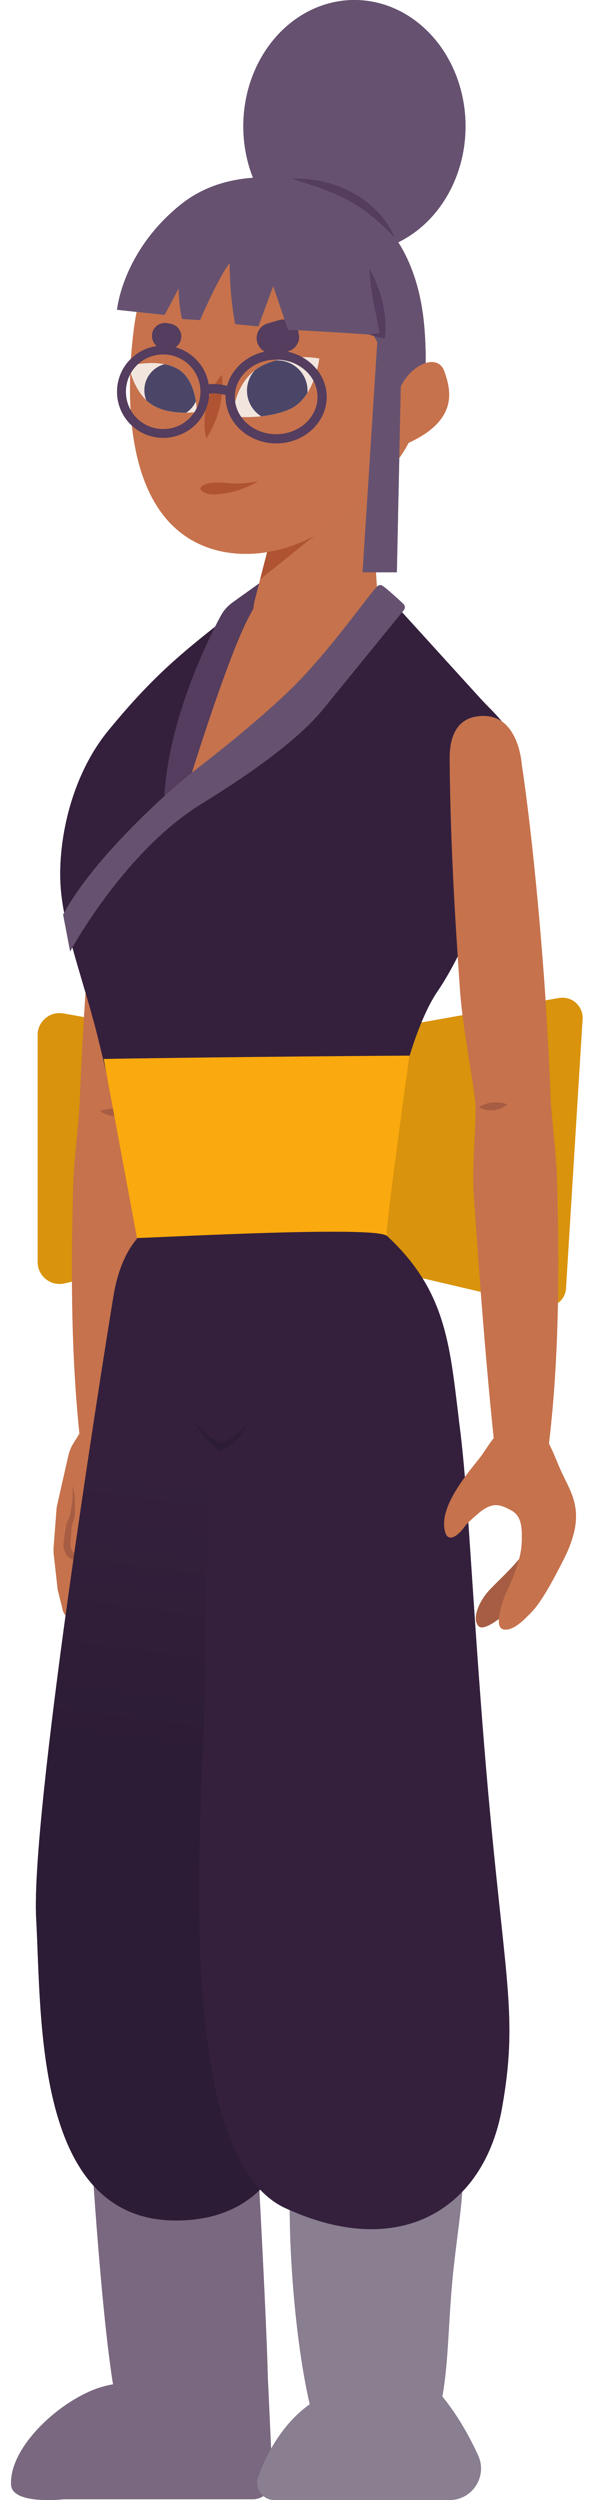 <?xml version="1.0" encoding="utf-8"?>
<!-- Generator: Adobe Illustrator 26.0.3, SVG Export Plug-In . SVG Version: 6.00 Build 0)  -->
<svg version="1.1" id="Laag_1" xmlns="http://www.w3.org/2000/svg" xmlns:xlink="http://www.w3.org/1999/xlink" x="0px" y="0px"
	 viewBox="0 0 165.5 677.1" style="enable-background:new 0 0 165.5 677.1;" xml:space="preserve">
<style type="text/css">
	.st0{fill:#C6724C;}
	.st1{fill:#A75D43;}
	.st2{fill:#D9930C;}
	.st3{fill:#34203D;}
	.st4{fill:#543D5E;}
	.st5{clip-path:url(#SVGID_00000165198506100943640470000003421506466485003922_);}
	.st6{clip-path:url(#SVGID_00000158748601211349197540000012572877080124595083_);}
	.st7{clip-path:url(#SVGID_00000096781219740114145480000012599993349647095977_);}
	.st8{fill:#AF5332;}
	.st9{fill:#7A6880;}
	.st10{fill:url(#Woman_Alt_01_9_00000131367154673082039100000012986952057945846175_);}
	.st11{fill:#8A7E91;}
	.st12{fill:#2D1C35;}
	.st13{fill:#FAA90E;}
	.st14{clip-path:url(#SVGID_00000151514587414512958250000002223413386168330166_);}
	.st15{fill:#C7724C;}
	.st16{fill:#665270;}
	.st17{clip-path:url(#SVGID_00000083811178167090930290000010824438666743412360_);}
	.st18{fill:#F2E5DE;}
	.st19{fill:#4B4668;}
	.st20{clip-path:url(#SVGID_00000001659160916599669390000017711546970160661149_);}
	.st21{clip-path:url(#SVGID_00000085939423035798089610000008694524502135392932_);}
	.st22{clip-path:url(#SVGID_00000173849547918273055350000010071922823010148286_);}
	.st23{clip-path:url(#SVGID_00000001641548285626971940000013217599797179391625_);}
	.st24{fill:url(#Woman_Alt_01_9-2_00000054223409093317313670000008299395841579002807_);}
	.st25{clip-path:url(#SVGID_00000173866793539948092410000007853715302051074178_);}
	.st26{clip-path:url(#SVGID_00000163763520374511624430000009552934163828989366_);}
	.st27{clip-path:url(#SVGID_00000132784223283847108060000016718333635830794901_);}
</style>
<g id="Layer_4_copy">
	<g>
		<path class="st0" d="M22.7,386.4l-2.8,4.5c-0.6,0.9-1,2-1.3,3l-3.1,13.7c-0.1,0.5-0.2,0.9-0.2,1.4l-0.8,10.4c0,0.4,0,0.7,0,1
			l1.1,9.9c0,0,0,0,0,0.1l1.4,5.7c0.1,0.3,0.2,0.6,0.4,0.9l0.1,0.2c0.4,0.5,1.1,0.9,1.8,0.9h0c0.6,0,1.2-0.2,1.6-0.7
			c0.2-0.2,0.3-0.5,0.3-0.5s0.1,0.4,0.4,0.9s1.3,1,1.9,1l0,0c0.8,0,1.6-0.6,2-1.2l0-0.1c0.2-0.4,0.3-0.8,0.3-1.2l-0.6-6.8l-0.3-6.8
			l0.4-2.9l0.2,3.1c0,0.1,0,0.2,0.1,0.4l1.3,6.5l1.2,5.2c0.1,0.4,0.3,0.7,0.6,1l0,0c0.4,0.4,1,0.5,1.6,0.4l0.1,0
			c0.7-0.2,1.2-0.7,1.4-1.5l0.1-0.5c0-0.1,0-0.2,0-0.3v-1.5l0.5,1.4c0.1,0.2,0.2,0.4,0.4,0.5l0.5,0.4c0.3,0.3,0.8,0.4,1.3,0.2l0,0
			c0.5-0.2,0.8-0.6,0.9-1.1l0.1-0.7c0-0.2,0-0.4,0-0.5l-1.1-4.2l-1.1-6.2l-0.5-7.5l1.1-5.5l1.6-5l0.7-5.6l-0.7-10.5"/>
		<path class="st1" d="M31.8,394.3c-0.4,3.2-2,6-3.7,8.7c-1.1,1.5-3,2.7-3.6,4.6c-0.4,1.3-1,2.7-1.2,4c-0.2,2.4-0.3,4-0.8,6.4
			c-0.1,0.4-0.2,1.8-0.6,2.1c-0.8,1-2.3,0.7-2.6-0.6l-0.2-0.7c-0.1-1.2,0.2-2.5,0.2-3.7c0.1-0.8,0-1.5,0.3-2.2l0.2-0.8
			c0.4-1,0.5-2.3,0.5-3.3l0-1.6c0.1-1.6-0.3-3.3-0.6-4.9l0,3.2c-0.1,1.5-0.5,3.3-0.7,4.7c-0.2,1-0.9,2-1.1,3
			c-0.3,1.7-0.5,3.2-0.7,4.9c-0.1,0.6,0.1,1.4,0.3,1.9c1.1,3.9,6.4,2.9,6.7-1c0.3-1.9,0.8-3.9,0.8-5.8c-0.1-1.5,0.4-3,0.9-4.4
			c0.1-0.4,0.3-1,0.5-1.4c0.3-0.7,1.3-1.8,1.8-2.4c0.7-0.8,1.3-1.9,1.7-2.9C31.1,399.7,32,397,31.8,394.3L31.8,394.3L31.8,394.3z"/>
		<path class="st1" d="M21.4,436.9c1.2-3.9,0.5-8-0.3-11.9c-0.3-0.9-0.5-1.9-1-2.8c-0.4,1.9-0.5,3.8-0.4,5.8
			C20,431.2,20.7,433.9,21.4,436.9L21.4,436.9L21.4,436.9z"/>
		<path class="st1" d="M32.3,434c-0.1-1.7-0.3-3.3-0.6-4.9c-0.1-1.8-0.6-4.4-1-6.5c-0.2-2.2-0.8-5.5-1.6-8
			C28,421.2,28.9,428.1,32.3,434C32.3,434,32.3,434,32.3,434z"/>
	</g>
	<path class="st2" d="M68.2,285.1l83.2-14.8c3.5-0.6,6.6,2.2,6.4,5.7l-4.5,73c-0.2,3.2-3.3,5.5-6.4,4.8l-83.1-19.5L68.2,285.1
		L68.2,285.1z"/>
	<path class="st2" d="M74.8,285.2v49.3l-57.4,13.1c-3.7,0.8-7.2-2-7.2-5.8v-61.5c0-3.7,3.4-6.5,7-5.8
		C17.3,274.4,74.8,285.2,74.8,285.2z"/>
	<path id="Woman_Alt_01_25" class="st0" d="M36.9,391.7c0,0,2.5-22,5.5-67c0.5-7.2-0.7-18.4-0.5-23.3c0.2-5.2,3.4-20.2,4.2-31.6
		c1.3-18.5,2.6-39.2,2.8-62.1c0-2.5,0.3-12.1-9.2-12.1c-9.5,0-10.3,13-10.3,13s-3.4,21.4-6.1,58.6c-0.7,9.3-1.6,27.1-1.7,30.8
		c-0.3,7.4-1.6,15.4-1.8,23.9c-0.6,22-0.6,46.7,2.1,69.8c0,0,0.4,8.8,7.4,10.4C36.3,403.7,36.9,391.7,36.9,391.7L36.9,391.7z"/>
	<path class="st1" d="M35.5,301.3c-2.7-1.4-5.6-1.3-8.4-0.4C29.5,302.7,32.9,302.7,35.5,301.3L35.5,301.3z"/>
	<path id="Woman_Alt_01_20" class="st3" d="M37.4,325.8c0,0-4.8-19.7-10.7-44c-3.8-15.7-9.6-30.1-10.3-42.1
		c-0.7-12,2.8-29.5,13-41.9c15-18.3,23.3-23.4,41.6-38.2s33.1,0.9,35.8,3.9c2.8,3.1,19.9,21.9,23.8,26.2c4,4.3,12.4,10.9,9.7,22.9
		c-2.7,12.1-11.2,40.3-21.8,55.9c-10.6,15.6-15.9,57.4-15.9,57.4L37.4,325.8L37.4,325.8z"/>
	<path class="st4" d="M73,156l-9.9,7.1c-1.4,1-2.5,2.2-3.3,3.7c-4,7.4-15.9,31.7-15.4,54.2c3.2,0,11-9.2,11-9.2L73,156L73,156z"/>
	<g id="Woman_Alt_01_55">
		<g>
			<defs>
				<path id="SVGID_1_" d="M19.6,260.6c-0.7-12-6.2-27.4-1.1-44.9c6.4-22,34.3-41.4,52.6-56.2s33.1,0.9,35.8,3.9
					c2.8,3.1,19.9,21.9,23.8,26.2c4,4.3,12.4,10.9,9.7,22.9c-2.7,12.1-11.2,40.3-21.8,55.9c-10.6,15.6-15.9,57.4-15.9,57.4H37.4
					c0,0-3.8-21.5-10.7-36"/>
			</defs>
			<clipPath id="SVGID_00000147908373470306140510000012736683777774198430_">
				<use xlink:href="#SVGID_1_"  style="overflow:visible;"/>
			</clipPath>
			<g style="clip-path:url(#SVGID_00000147908373470306140510000012736683777774198430_);">
				<path id="Woman_Alt_01_57" class="st0" d="M51.9,209.5c0,0,9.2-29.6,14.8-41c6.9-14.1,22-30.5,22-30.5l24.7,5.6
					c0,0-25.3,34.7-34.3,43.8C70,196.6,51.9,209.5,51.9,209.5z"/>
			</g>
		</g>
	</g>
	<g id="Woman_Alt_01_45">
		<g>
			<defs>
				<polygon id="SVGID_00000158745796383784032970000005602977238824502945_" points="39.5,172.5 73.6,194.2 102.1,158.9 99.9,71.4 
									"/>
			</defs>
			<clipPath id="SVGID_00000044892793168275632770000009641121354928980150_">
				<use xlink:href="#SVGID_00000158745796383784032970000005602977238824502945_"  style="overflow:visible;"/>
			</clipPath>
			<g style="clip-path:url(#SVGID_00000044892793168275632770000009641121354928980150_);">
				<g id="Woman_Alt_01_47">
					<path id="Woman_Alt_01_48" class="st0" d="M69.1,162.2l9.8-38.1l21,0.7l2.6,40.6c0.6,9.8-7.2,18.1-17,18.1l0,0
						C74.4,183.6,66.3,173,69.1,162.2L69.1,162.2z"/>
					<g id="Woman_Alt_01_49">
						<g>
							<defs>
								<path id="SVGID_00000075869352827691782000000012254238094443385991_" d="M69.1,162.2l9.8-38.1l21,0.7l2.6,40.6
									c0.6,9.8-7.2,18.1-17,18.1l0,0C74.4,183.6,66.3,173,69.1,162.2L69.1,162.2z"/>
							</defs>
							<clipPath id="SVGID_00000034770211742432827700000001917526973476456839_">
								<use xlink:href="#SVGID_00000075869352827691782000000012254238094443385991_"  style="overflow:visible;"/>
							</clipPath>
							<g style="clip-path:url(#SVGID_00000034770211742432827700000001917526973476456839_);">
								<polygon id="Woman_Alt_01_51" class="st8" points="59.9,165.4 95.1,137.1 50.3,137.1 								"/>
							</g>
						</g>
					</g>
				</g>
			</g>
		</g>
	</g>
	<path id="Woman_Alt_01_10" class="st9" d="M24.9,584.8c0,0,3.3,54.7,7.4,69.3c2.1,7.6,1.8,19.1,22.5,15.9
		c16.8-2.6,17.9-15.9,17.8-23.3c-0.2-15.4-3-65.4-3-65.4L24.9,584.8L24.9,584.8z"/>
	
		<linearGradient id="Woman_Alt_01_9_00000152969800501782236220000013979742278684601496_" gradientUnits="userSpaceOnUse" x1="10731.764" y1="200.399" x2="10741.853" y2="279.05" gradientTransform="matrix(1 0 0 -1 -10678.632 677.89)">
		<stop  offset="0" style="stop-color:#2D1C35"/>
		<stop  offset="1" style="stop-color:#34203D"/>
	</linearGradient>
	<path id="Woman_Alt_01_9" style="fill:url(#Woman_Alt_01_9_00000152969800501782236220000013979742278684601496_);" d="M30.7,351.2
		C27,373.8,8.3,492.2,9.8,519.6c1.5,27.4-0.5,82.1,38.2,81.8s36.9-47.3,34.7-76.2C80.6,496.2,69.6,374.7,69,355
		c-0.5-19.7-21.5-25.2-21.5-25.2S34.2,329.7,30.7,351.2L30.7,351.2z"/>
	<path id="Woman_Alt_01_8" class="st9" d="M55.9,649c-18.3,1.6-16.5-6-28.4-2.5c-10.8,3.2-24.9,16-24.5,26.3
		c0,5.7,14.2,4.1,14.2,4.1h51.2c3.1,0,5.5-2.6,5.4-5.6L72.6,645c-0.1-2.3-2.1-4-4.4-3.7L55.9,649z"/>
	<path id="Woman_Alt_01_7" class="st11" d="M78.7,590.2c-1,14.8,1.3,51.9,7.8,70.1c2.2,6.2,9.3,6.6,15.6,6.6
		c6.3,0,11.6-2.9,14.4-7.8c5.4-9.5,4.4-26.7,6.3-44.2c2.8-26.4,7.7-37.8-14.4-39C86.3,574.8,79.3,581.1,78.7,590.2z"/>
	<path id="Woman_Alt_01_6" class="st3" d="M116.9,359.1c9.5,17.3,8.5,40,13.8,108.1s10.1,76.3,5.3,103.6
		c-4.8,27.4-27.6,41.7-58.8,27.2C46,583.4,55,488.1,55.5,458.2s-3.6-66.8,19.3-99.2C94,332.1,116.9,359.1,116.9,359.1"/>
	<path id="Woman_Alt_01_5" class="st11" d="M85.4,650.2c-8.1,4.9-13.2,14.1-15.5,20.8c-1,3,1.3,6.1,4.4,6.1h47.5
		c6.2,0,10.3-6.5,7.7-12.1c-2.5-5.5-6.1-11.8-10.5-16.9C109,636.7,85.4,650.2,85.4,650.2L85.4,650.2z"/>
	<path id="Woman_Alt_01_4" class="st3" d="M37.9,331.6c-2.4,12.3-4.6,21.8-6.4,34.8c-1.9,13,6.9,25,30.1,25.1
		c23.2,0.2,44.2,0.3,44.1-22.4c-0.1-23.6-0.3-23.5-2-38.8c-2.9-25.4-29.3-21.5-34.7-21S42.2,309.7,37.9,331.6L37.9,331.6z"/>
	<path id="Woman_Alt_01_3" class="st3" d="M104.8,334.7c15.9,14.7,17,29.4,19.4,49.1c2.6,21-13.9,18.7-23.2,18.2
		c-9.3-0.5-35-1.7-37.2-31.5c0,0-8.8-43.6,16.5-46.3C105.5,321.5,101.8,332,104.8,334.7L104.8,334.7z"/>
	<path id="Woman_Alt_01_2" class="st12" d="M52.7,384.8c1.4,3.4,4.1,6.1,6.9,8.3c1.8-0.8,3.4-2,4.7-3.4c1.2-1.2,2.2-2.7,2.7-4.4
		c-0.4,0.7-0.9,1.4-1.5,2c-1.6,1.7-3.9,3-6.2,3.6l0.9,0.1C57.4,389.6,54.6,387.6,52.7,384.8L52.7,384.8L52.7,384.8z"/>
	<path id="Woman_Alt_01_25-2" class="st0" d="M133.8,390c0,0-2.5-22-5.5-67c-0.5-7.2,0.7-18.4,0.5-23.3c-0.2-5.2-3.4-20.2-4.2-31.6
		c-1.3-18.5-2.6-39.2-2.8-62.1c0-2.5-0.3-12.1,9.2-12.1c9.5,0,10.3,13,10.3,13s3.4,21.4,6.1,58.6c0.7,9.3,1.6,27.1,1.7,30.8
		c0.3,7.4,1.6,15.4,1.8,23.9c0.6,22,0.6,46.7-2.1,69.8c0,0-0.4,8.8-7.4,10.4C134.4,402,133.8,390,133.8,390L133.8,390z"/>
	<path id="Woman_Alt_01_22" class="st1" d="M142.4,419.7c-2.1,3.8-8.3,9.1-10.4,11.6c-2.1,2.5-4.3,7-2.4,9.1
		c1.9,2.1,9.9-5.4,13.9-9.3s5.2-6.1,4-9.3C146.5,418.5,142.4,419.7,142.4,419.7L142.4,419.7z"/>
	<path id="Woman_Alt_01_21" class="st0" d="M152.1,398.7c2.8,6.1,6.9,11.1,0.6,23.6c-6.3,12.5-8.2,13.8-10.2,15.8c-2,2-4.7,4-6.6,3
		c-1.9-1.1,0.2-7.3,0.8-8.8s4.3-8.5,4.6-14.1c0.3-5.6-0.4-7.9-3.1-9.3c-2.7-1.4-4.7-2.2-8.3,0.7c-3.6,3-3.9,3.7-4.6,4.6
		s-4.6,5.1-5-1s6.2-14,9.3-17.9c3.2-3.9,5.6-10.4,11.8-9.8C147.9,386.2,149.3,392.6,152.1,398.7L152.1,398.7z"/>
	<path id="Woman_Alt_01_1" class="st13" d="M28.1,286.8l9,48.5c3.5,0,64.6-3.4,67.6-0.6c0-4.5,6.2-48.8,6.2-48.8
		S63.5,286.2,28.1,286.8L28.1,286.8z"/>
	<g>
		<g>
			<defs>
				<path id="SVGID_00000137841342565556736050000008591077698288248711_" d="M36.3,88.8c-1.8,13.8-3,39.9,10.1,53.2
					c13.1,13.3,35.7,8.4,46.6-2.8c10.9-11.2,24.5-16,22-49.8s-26-39.8-35-40.6C70.9,48,41.2,52.1,36.3,88.8L36.3,88.8z"/>
			</defs>
			<clipPath id="SVGID_00000052791136137681243400000017917135252699473828_">
				<use xlink:href="#SVGID_00000137841342565556736050000008591077698288248711_"  style="overflow:visible;"/>
			</clipPath>
			<g style="clip-path:url(#SVGID_00000052791136137681243400000017917135252699473828_);">
				<path class="st15" d="M-5.3,70.4c-1.8,13.8-6.5,90,6.6,103.3C14.3,187,109.5,193.5,121,183c11.5-10.5,35.4-68.3,32.8-102.2
					C151.3,47,93.1,19.8,84.1,19C75.1,18.3-0.4,33.7-5.3,70.4L-5.3,70.4z"/>
				<path class="st16" d="M104.2,96.2c0,0,3.5,7.3,5.5,13.2s3.7,25.3,3.7,25.3l20.9-2.8l-3.3-53.9l-21-46.6l-68.4,9.5l-3.2,29.9
					L67.6,65l31.9,23C99.5,87.9,104.2,96.2,104.2,96.2z"/>
			</g>
		</g>
		<path id="Woman_1_Orginal_6" class="st0" d="M108.1,105.7c2.7-6.9,10.5-10.4,12.3-5c1.9,5.4,3.7,13.6-11,19.8"/>
		<g id="Woman_1_Orginal_13">
			<g>
				<defs>
					<path id="SVGID_00000109018037805822806940000006264988905244872634_" d="M63,112.8c0,0,8.6,1,15.3-1.9
						c6.9-2.9,8.2-13.8,8.2-13.8s-7.9-1.6-15,1.7C63.4,102.5,63,112.8,63,112.8z"/>
				</defs>
				<clipPath id="SVGID_00000052820530985971151290000002494523120496624821_">
					<use xlink:href="#SVGID_00000109018037805822806940000006264988905244872634_"  style="overflow:visible;"/>
				</clipPath>
				<g style="clip-path:url(#SVGID_00000052820530985971151290000002494523120496624821_);">
					<path id="Woman_1_Orginal_3" class="st18" d="M51,101.5c0,0,16.9,21.4,24.2,19.6c7.2-1.8,17.2-19.4,17.2-19.4
						s-7.9-13.7-15.7-12.5S51,101.6,51,101.5L51,101.5z"/>
					<circle id="Woman_1_Orginal_15" class="st19" cx="75.1" cy="105.8" r="8.2"/>
				</g>
			</g>
		</g>
		<g id="Woman_1_Orginal_10">
			<g>
				<defs>
					<path id="SVGID_00000037661004680837822670000014688744234314208674_" d="M53.3,111.6c0,0,0.1-8.7-5.2-11.7
						c-5.3-3-13.2-0.8-13.2-0.8s1.3,7.2,6.1,10.4S53.3,111.6,53.3,111.6L53.3,111.6z"/>
				</defs>
				<clipPath id="SVGID_00000054969928935716676700000014432628984751853752_">
					<use xlink:href="#SVGID_00000037661004680837822670000014688744234314208674_"  style="overflow:visible;"/>
				</clipPath>
				<g style="clip-path:url(#SVGID_00000054969928935716676700000014432628984751853752_);">
					<path id="Woman_1_Orginal_2" class="st18" d="M55.3,110.8c0,0,1.4-13.3-3.9-16.3c-5.3-3-21.5-1.1-21.5-1.1s1.4,17.3,6.2,20.6
						S55.3,110.8,55.3,110.8L55.3,110.8z"/>
					<circle id="Woman_1_Orginal_12" class="st19" cx="46.4" cy="105.7" r="7.3"/>
				</g>
			</g>
		</g>
		<path id="Woman_1_Orginal_1" class="st8" d="M60.1,101.5c-3.8,4.3-5.7,11.7-4.2,17.2C59.2,113.6,60.7,107.6,60.1,101.5L60.1,101.5
			z"/>
		<polyline class="st16" points="108.9,88.4 107.5,155 98.2,155 102.6,86.2 		"/>
		<path class="st4" d="M49,92L49,92c-0.4,1.6-1.9,2.7-3.5,2.6l-1.1-0.1c-2-0.1-3.5-2-3.2-4l0-0.1c0.3-1.9,2.1-3.2,4-2.9l1.1,0.2
			C48.3,88.1,49.5,90.1,49,92L49,92z"/>
		<path class="st4" d="M74.2,95.7l3.2-0.4c2.4-0.3,4.1-2.6,3.5-5l-0.1-0.5c-0.5-2.3-2.9-3.8-5.2-3.1l-3.1,0.9
			c-2.2,0.6-3.5,3-2.8,5.2l0,0C70.3,94.7,72.2,96,74.2,95.7z"/>
		<path class="st16" d="M100.1,72.8c0,0,3.6,12.1,3.5,18.1c-9.6-0.8-25.6-1.6-25.6-1.6l-4-11.8l-4,10.9l-6.3-0.6
			c0,0-1.5-7.2-1.5-16.5c-2.9,3.5-8,15.4-8,15.4l-4.9-0.3c0,0-0.9-3.5-0.9-8.3c-2.4,4.6-3.8,7.2-3.8,7.2l-12.9-1.4
			c0,0,1.4-15.6,17-28.3c20.1-16.4,50.7-1,50.7-1"/>
		<path class="st4" d="M100.1,72.8c0.1,4.5,1.1,9.3,2,13.7c0.3,1.5,0.6,2.9,0.8,4.4l0.8-0.7c-1.2,0.1-2.4,0.2-3.7,0.4
			c1.4,0.5,2.8,0.8,4.2,1.1C105.1,85.2,103.2,78.5,100.1,72.8C100.1,72.8,100.1,72.8,100.1,72.8z"/>
		<ellipse class="st16" cx="96" cy="34.2" rx="30.1" ry="34.2"/>
		<path id="Woman_Head_Alt_02" class="st8" d="M59.1,130.7c-3.1-0.1-4.9,0.9-4.8,1.7s1.9,1.6,3.8,1.5c6.7-0.3,10.7-3,11.9-3.6
			C64,131.5,62.3,130.7,59.1,130.7L59.1,130.7z"/>
		<path class="st4" d="M106.9,64.3C102.3,53.6,90.2,47.9,79,48.4c5.2,1.7,10.4,3.2,15.2,5.8C99.1,56.8,103,60.3,106.9,64.3
			L106.9,64.3L106.9,64.3z"/>
		<g>
			<path class="st4" d="M44.2,118.6c6.9,0,12.5-5.6,12.5-12.5s-5.6-12.5-12.5-12.5s-12.5,5.6-12.5,12.5S37.3,118.6,44.2,118.6z
				 M44.2,96c5.6,0,10.1,4.5,10.1,10.1s-4.5,10.1-10.1,10.1s-10.1-4.5-10.1-10.1S38.6,96,44.2,96z"/>
			<path class="st4" d="M74.8,120.1c7.6,0,13.7-5.7,13.7-12.6s-6.2-12.6-13.7-12.6s-13.7,5.7-13.7,12.6S67.3,120.1,74.8,120.1z
				 M74.8,97.4c6.2,0,11.2,4.5,11.2,10.1s-5,10.1-11.2,10.1s-11.2-4.5-11.2-10.1S68.7,97.4,74.8,97.4z"/>
			<path class="st4" d="M62.1,107.3l0.8-2.4c-0.5-0.2-5.3-1.7-8-0.3l1.2,2.3C57.4,106.1,60.7,106.8,62.1,107.3z"/>
		</g>
	</g>
	<path class="st16" d="M102.1,158.9c-2.2,2.1-13.3,18.2-24,28.4c-9.5,9.1-21.5,18.4-26.3,22.1c-4.8,3.7-26.2,22.4-34.7,38.3l1.9,10
		c0,0,14.5-27,35.6-40c21.2-13,29.2-21.2,32.5-25.1c3.2-3.9,21.4-26.3,22-27c0.1-0.1,0.2-0.2,0.3-0.4c0.4-0.5,0.3-1.2-0.1-1.6
		c0,0-5.2-4.9-6-5.1C102.6,158.4,102.4,158.6,102.1,158.9L102.1,158.9z"/>
	<path class="st1" d="M137.4,299.1c-2.6-0.9-5.4-0.7-7.7,0.8C132.2,301.2,135.3,301,137.4,299.1L137.4,299.1z"/>
</g>
<g id="Layer_7_copy_2">
	<g id="Layer_4_copy_4">
		<g>
			<g>
				<path class="st0" d="M22.7,386.4l-2.8,4.5c-0.6,0.9-1,2-1.3,3l-3.1,13.7c-0.1,0.5-0.2,0.9-0.2,1.4l-0.8,10.4c0,0.4,0,0.7,0,1
					l1.1,9.9c0,0,0,0,0,0.1l1.4,5.7c0.1,0.3,0.2,0.6,0.4,0.9l0.1,0.2c0.4,0.5,1.1,0.9,1.8,0.9h0c0.6,0,1.2-0.2,1.6-0.7
					c0.2-0.2,0.3-0.5,0.3-0.5s0.1,0.4,0.4,0.9s1.3,1,1.9,1l0,0c0.8,0,1.6-0.6,2-1.2l0-0.1c0.2-0.4,0.3-0.8,0.3-1.2l-0.6-6.8
					l-0.3-6.8l0.4-2.9l0.2,3.1c0,0.1,0,0.2,0.1,0.4l1.3,6.5l1.2,5.2c0.1,0.4,0.3,0.7,0.6,1l0,0c0.4,0.4,1,0.5,1.6,0.4l0.1,0
					c0.7-0.2,1.2-0.7,1.4-1.5l0.1-0.5c0-0.1,0-0.2,0-0.3v-1.5l0.5,1.4c0.1,0.2,0.2,0.4,0.4,0.5l0.5,0.4c0.3,0.3,0.8,0.4,1.3,0.2l0,0
					c0.5-0.2,0.8-0.6,0.9-1.1l0.1-0.7c0-0.2,0-0.4,0-0.5l-1.1-4.2l-1.1-6.2l-0.5-7.5l1.1-5.5l1.6-5l0.7-5.6l-0.7-10.5"/>
				<path class="st1" d="M31.8,394.3c-0.4,3.2-2,6-3.7,8.7c-1.1,1.5-3,2.7-3.6,4.6c-0.4,1.3-1,2.7-1.2,4c-0.2,2.4-0.3,4-0.8,6.4
					c-0.1,0.4-0.2,1.8-0.6,2.1c-0.8,1-2.3,0.7-2.6-0.6l-0.2-0.7c-0.1-1.2,0.2-2.5,0.2-3.7c0.1-0.8,0-1.5,0.3-2.2l0.2-0.8
					c0.4-1,0.5-2.3,0.5-3.3l0-1.6c0.1-1.6-0.3-3.3-0.6-4.9l0,3.2c-0.1,1.5-0.5,3.3-0.7,4.7c-0.2,1-0.9,2-1.1,3
					c-0.3,1.7-0.5,3.2-0.7,4.9c-0.1,0.6,0.1,1.4,0.3,1.9c1.1,3.9,6.4,2.9,6.7-1c0.3-1.9,0.8-3.9,0.8-5.8c-0.1-1.5,0.4-3,0.9-4.4
					c0.1-0.4,0.3-1,0.5-1.4c0.3-0.7,1.3-1.8,1.8-2.4c0.7-0.8,1.3-1.9,1.7-2.9C31.1,399.7,32,397,31.8,394.3L31.8,394.3L31.8,394.3z"
					/>
				<path class="st1" d="M21.4,436.9c1.2-3.9,0.5-8-0.3-11.9c-0.3-0.9-0.5-1.9-1-2.8c-0.4,1.9-0.5,3.8-0.4,5.8
					C20,431.2,20.7,433.9,21.4,436.9L21.4,436.9L21.4,436.9z"/>
				<path class="st1" d="M32.3,434c-0.1-1.7-0.3-3.3-0.6-4.9c-0.1-1.8-0.6-4.4-1-6.5c-0.2-2.2-0.8-5.5-1.6-8
					C28,421.2,28.9,428.1,32.3,434C32.3,434,32.3,434,32.3,434z"/>
			</g>
			<path class="st2" d="M68.2,285.1l83.2-14.8c3.5-0.6,6.6,2.2,6.4,5.7l-4.5,73c-0.2,3.2-3.3,5.5-6.4,4.8l-83.1-19.5L68.2,285.1
				L68.2,285.1z"/>
			<path class="st2" d="M74.8,285.2v49.3l-57.4,13.1c-3.7,0.8-7.2-2-7.2-5.8v-61.5c0-3.7,3.4-6.5,7-5.8
				C17.3,274.4,74.8,285.2,74.8,285.2z"/>
			<path id="Woman_Alt_01_25-3" class="st0" d="M36.9,391.7c0,0,2.5-22,5.5-67c0.5-7.2-0.7-18.4-0.5-23.3c0.2-5.2,3.4-20.2,4.2-31.6
				c1.3-18.5,2.6-39.2,2.8-62.1c0-2.5,0.3-12.1-9.2-12.1c-9.5,0-10.3,13-10.3,13s-3.4,21.4-6.1,58.6c-0.7,9.3-1.6,27.1-1.7,30.8
				c-0.3,7.4-1.6,15.4-1.8,23.9c-0.6,22-0.6,46.7,2.1,69.8c0,0,0.4,8.8,7.4,10.4C36.3,403.7,36.9,391.7,36.9,391.7L36.9,391.7z"/>
			<path class="st1" d="M35.5,301.3c-2.7-1.4-5.6-1.3-8.4-0.4C29.5,302.7,32.9,302.7,35.5,301.3L35.5,301.3z"/>
			<path id="Woman_Alt_01_20-2" class="st3" d="M37.4,325.8c0,0-4.8-19.7-10.7-44c-3.8-15.7-9.6-30.1-10.3-42.1
				c-0.7-12,2.8-29.5,13-41.9c15-18.3,23.3-23.4,41.6-38.2s33.1,0.9,35.8,3.9c2.8,3.1,19.9,21.9,23.8,26.2c4,4.3,12.4,10.9,9.7,22.9
				c-2.7,12.1-11.2,40.3-21.8,55.9c-10.6,15.6-15.9,57.4-15.9,57.4L37.4,325.8L37.4,325.8z"/>
			<path class="st4" d="M73,156l-9.9,7.1c-1.4,1-2.5,2.2-3.3,3.7c-4,7.4-15.9,31.7-15.4,54.2c3.2,0,11-9.2,11-9.2L73,156L73,156z"/>
			<g id="Woman_Alt_01_55-2">
				<g>
					<defs>
						<path id="SVGID_00000168811700354773308040000010442558408372159363_" d="M19.6,260.6c-0.7-12-6.2-27.4-1.1-44.9
							c6.4-22,34.3-41.4,52.6-56.2s33.1,0.9,35.8,3.9c2.8,3.1,19.9,21.9,23.8,26.2c4,4.3,12.4,10.9,9.7,22.9
							c-2.7,12.1-11.2,40.3-21.8,55.9c-10.6,15.6-15.9,57.4-15.9,57.4H37.4c0,0-3.8-21.5-10.7-36"/>
					</defs>
					<clipPath id="SVGID_00000037675400351795293640000003690132877021628350_">
						<use xlink:href="#SVGID_00000168811700354773308040000010442558408372159363_"  style="overflow:visible;"/>
					</clipPath>
					<g style="clip-path:url(#SVGID_00000037675400351795293640000003690132877021628350_);">
						<path id="Woman_Alt_01_57-2" class="st0" d="M51.9,209.5c0,0,9.2-29.6,14.8-41c6.9-14.1,22-30.5,22-30.5l24.7,5.6
							c0,0-25.3,34.7-34.3,43.8C70,196.6,51.9,209.5,51.9,209.5z"/>
					</g>
				</g>
			</g>
			<g id="Woman_Alt_01_45-2">
				<g>
					<defs>
						<polygon id="SVGID_00000078016408355995455780000007076218506525132977_" points="39.5,172.5 73.6,194.2 102.1,158.9 
							99.9,71.4 						"/>
					</defs>
					<clipPath id="SVGID_00000124145767502372991760000009580676587072416703_">
						<use xlink:href="#SVGID_00000078016408355995455780000007076218506525132977_"  style="overflow:visible;"/>
					</clipPath>
					<g style="clip-path:url(#SVGID_00000124145767502372991760000009580676587072416703_);">
						<g id="Woman_Alt_01_47-2">
							<path id="Woman_Alt_01_48-2" class="st0" d="M69.1,162.2l9.8-38.1l21,0.7l2.6,40.6c0.6,9.8-7.2,18.1-17,18.1l0,0
								C74.4,183.6,66.3,173,69.1,162.2L69.1,162.2z"/>
							<g id="Woman_Alt_01_49-2">
								<g>
									<defs>
										<path id="SVGID_00000018209554821019301460000015938589517623078559_" d="M69.1,162.2l9.8-38.1l21,0.7l2.6,40.6
											c0.6,9.8-7.2,18.1-17,18.1l0,0C74.4,183.6,66.3,173,69.1,162.2L69.1,162.2z"/>
									</defs>
									<clipPath id="SVGID_00000031907678832630133960000001420583289962491558_">
										<use xlink:href="#SVGID_00000018209554821019301460000015938589517623078559_"  style="overflow:visible;"/>
									</clipPath>
									<g style="clip-path:url(#SVGID_00000031907678832630133960000001420583289962491558_);">
										<polygon id="Woman_Alt_01_51-2" class="st8" points="59.9,165.4 95.1,137.1 50.3,137.1 										"/>
									</g>
								</g>
							</g>
						</g>
					</g>
				</g>
			</g>
			<path id="Woman_Alt_01_10-2" class="st9" d="M24.9,584.8c0,0,3.3,54.7,7.4,69.3c2.1,7.6,1.8,19.1,22.5,15.9
				c16.8-2.6,17.9-15.9,17.8-23.3c-0.2-15.4-3-65.4-3-65.4L24.9,584.8L24.9,584.8z"/>
			
				<linearGradient id="Woman_Alt_01_9-2_00000137129094717180865030000000203162305898690723_" gradientUnits="userSpaceOnUse" x1="10731.764" y1="200.399" x2="10741.853" y2="279.05" gradientTransform="matrix(1 0 0 -1 -10678.632 677.89)">
				<stop  offset="0" style="stop-color:#2D1C35"/>
				<stop  offset="1" style="stop-color:#34203D"/>
			</linearGradient>
			<path id="Woman_Alt_01_9-2" style="fill:url(#Woman_Alt_01_9-2_00000137129094717180865030000000203162305898690723_);" d="
				M30.7,351.2C27,373.8,8.3,492.2,9.8,519.6c1.5,27.4-0.5,82.1,38.2,81.8s36.9-47.3,34.7-76.2C80.6,496.2,69.6,374.7,69,355
				c-0.5-19.7-21.5-25.2-21.5-25.2S34.2,329.7,30.7,351.2L30.7,351.2z"/>
			<path id="Woman_Alt_01_8-2" class="st9" d="M55.9,649c-18.3,1.6-16.5-6-28.4-2.5c-10.8,3.2-24.9,16-24.5,26.3
				c0,5.7,14.2,4.1,14.2,4.1h51.2c3.1,0,5.5-2.6,5.4-5.6L72.6,645c-0.1-2.3-2.1-4-4.4-3.7L55.9,649z"/>
			<path id="Woman_Alt_01_7-2" class="st11" d="M78.7,590.2c-1,14.8,1.3,51.9,7.8,70.1c2.2,6.2,9.3,6.6,15.6,6.6
				c6.3,0,11.6-2.9,14.4-7.8c5.4-9.5,4.4-26.7,6.3-44.2c2.8-26.4,7.7-37.8-14.4-39C86.3,574.8,79.3,581.1,78.7,590.2z"/>
			<path id="Woman_Alt_01_6-2" class="st3" d="M116.9,359.1c9.5,17.3,8.5,40,13.8,108.1s10.1,76.3,5.3,103.6
				c-4.8,27.4-27.6,41.7-58.8,27.2C46,583.4,55,488.1,55.5,458.2s-3.6-66.8,19.3-99.2C94,332.1,116.9,359.1,116.9,359.1"/>
			<path id="Woman_Alt_01_5-2" class="st11" d="M85.4,650.2c-8.1,4.9-13.2,14.1-15.5,20.8c-1,3,1.3,6.1,4.4,6.1h47.5
				c6.2,0,10.3-6.5,7.7-12.1c-2.5-5.5-6.1-11.8-10.5-16.9C109,636.7,85.4,650.2,85.4,650.2L85.4,650.2z"/>
			<path id="Woman_Alt_01_4-2" class="st3" d="M37.9,331.6c-2.4,12.3-4.6,21.8-6.4,34.8c-1.9,13,6.9,25,30.1,25.1
				c23.2,0.2,44.2,0.3,44.1-22.4c-0.1-23.6-0.3-23.5-2-38.8c-2.9-25.4-29.3-21.5-34.7-21S42.2,309.7,37.9,331.6L37.9,331.6z"/>
			<path id="Woman_Alt_01_3-2" class="st3" d="M104.8,334.7c15.9,14.7,17,29.4,19.4,49.1c2.6,21-13.9,18.7-23.2,18.2
				c-9.3-0.5-35-1.7-37.2-31.5c0,0-8.8-43.6,16.5-46.3C105.5,321.5,101.8,332,104.8,334.7L104.8,334.7z"/>
			<path id="Woman_Alt_01_2-2" class="st12" d="M52.7,384.8c1.4,3.4,4.1,6.1,6.9,8.3c1.8-0.8,3.4-2,4.7-3.4c1.2-1.2,2.2-2.7,2.7-4.4
				c-0.4,0.7-0.9,1.4-1.5,2c-1.6,1.7-3.9,3-6.2,3.6l0.9,0.1C57.4,389.6,54.6,387.6,52.7,384.8L52.7,384.8L52.7,384.8z"/>
			<path id="Woman_Alt_01_25-4" class="st0" d="M133.8,390c0,0-2.5-22-5.5-67c-0.5-7.2,0.7-18.4,0.5-23.3
				c-0.2-5.2-3.4-20.2-4.2-31.6c-1.3-18.5-2.6-39.2-2.8-62.1c0-2.5-0.3-12.1,9.2-12.1c9.5,0,10.3,13,10.3,13s3.4,21.4,6.1,58.6
				c0.7,9.3,1.6,27.1,1.7,30.8c0.3,7.4,1.6,15.4,1.8,23.9c0.6,22,0.6,46.7-2.1,69.8c0,0-0.4,8.8-7.4,10.4
				C134.4,402,133.8,390,133.8,390L133.8,390z"/>
			<path id="Woman_Alt_01_22-2" class="st1" d="M142.4,419.7c-2.1,3.8-8.3,9.1-10.4,11.6c-2.1,2.5-4.3,7-2.4,9.1
				c1.9,2.1,9.9-5.4,13.9-9.3s5.2-6.1,4-9.3C146.5,418.5,142.4,419.7,142.4,419.7L142.4,419.7z"/>
			<path id="Woman_Alt_01_21-2" class="st0" d="M152.1,398.7c2.8,6.1,6.9,11.1,0.6,23.6c-6.3,12.5-8.2,13.8-10.2,15.8
				c-2,2-4.7,4-6.6,3c-1.9-1.1,0.2-7.3,0.8-8.8s4.3-8.5,4.6-14.1c0.3-5.6-0.4-7.9-3.1-9.3c-2.7-1.4-4.7-2.2-8.3,0.7
				c-3.6,3-3.9,3.7-4.6,4.6s-4.6,5.1-5-1s6.2-14,9.3-17.9c3.2-3.9,5.6-10.4,11.8-9.8C147.9,386.2,149.3,392.6,152.1,398.7
				L152.1,398.7z"/>
			<path id="Woman_Alt_01_1-2" class="st13" d="M28.1,286.8l9,48.5c3.5,0,64.6-3.4,67.6-0.6c0-4.5,6.2-48.8,6.2-48.8
				S63.5,286.2,28.1,286.8L28.1,286.8z"/>
			<g>
				<g>
					<defs>
						<path id="SVGID_00000048489221031612766820000011311979437397793188_" d="M36.3,88.8c-1.8,13.8-3,39.9,10.1,53.2
							c13.1,13.3,35.7,8.4,46.6-2.8c10.9-11.2,24.5-16,22-49.8s-26-39.8-35-40.6C70.9,48,41.2,52.1,36.3,88.8L36.3,88.8z"/>
					</defs>
					<clipPath id="SVGID_00000158712439342258862710000007983080375625980805_">
						<use xlink:href="#SVGID_00000048489221031612766820000011311979437397793188_"  style="overflow:visible;"/>
					</clipPath>
					<g style="clip-path:url(#SVGID_00000158712439342258862710000007983080375625980805_);">
						<path class="st15" d="M-5.3,70.4c-1.8,13.8-6.5,90,6.6,103.3C14.3,187,109.5,193.5,121,183c11.5-10.5,35.4-68.3,32.8-102.2
							C151.3,47,93.1,19.8,84.1,19C75.1,18.3-0.4,33.7-5.3,70.4L-5.3,70.4z"/>
						<path class="st16" d="M104.2,96.2c0,0,3.5,7.3,5.5,13.2s3.7,25.3,3.7,25.3l20.9-2.8l-3.3-53.9l-21-46.6l-68.4,9.5l-3.2,29.9
							L67.6,65l31.9,23C99.5,87.9,104.2,96.2,104.2,96.2z"/>
					</g>
				</g>
				<path id="Woman_1_Orginal_6-2" class="st0" d="M108.1,105.7c2.7-6.9,10.5-10.4,12.3-5c1.9,5.4,3.7,13.6-11,19.8"/>
				<g id="Woman_1_Orginal_13-2">
					<g>
						<defs>
							<path id="SVGID_00000011016329185104113780000017533884199927717301_" d="M63,112.8c0,0,8.6,1,15.3-1.9
								c6.9-2.9,8.2-13.8,8.2-13.8s-7.9-1.6-15,1.7C63.4,102.5,63,112.8,63,112.8z"/>
						</defs>
						<clipPath id="SVGID_00000007404967438925093550000013648576893490228638_">
							<use xlink:href="#SVGID_00000011016329185104113780000017533884199927717301_"  style="overflow:visible;"/>
						</clipPath>
						<g style="clip-path:url(#SVGID_00000007404967438925093550000013648576893490228638_);">
							<path id="Woman_1_Orginal_3-2" class="st18" d="M51,101.5c0,0,16.9,21.4,24.2,19.6c7.2-1.8,17.2-19.4,17.2-19.4
								s-7.9-13.7-15.7-12.5S51,101.6,51,101.5L51,101.5z"/>
							<circle id="Woman_1_Orginal_15-2" class="st19" cx="75.1" cy="105.8" r="8.2"/>
						</g>
					</g>
				</g>
				<g id="Woman_1_Orginal_10-2">
					<g>
						<defs>
							<path id="SVGID_00000070107742912474819120000003088001238445273000_" d="M53.3,111.6c0,0,0.1-8.7-5.2-11.7
								c-5.3-3-13.2-0.8-13.2-0.8s1.3,7.2,6.1,10.4S53.3,111.6,53.3,111.6L53.3,111.6z"/>
						</defs>
						<clipPath id="SVGID_00000059287833917307375930000013034117281065367961_">
							<use xlink:href="#SVGID_00000070107742912474819120000003088001238445273000_"  style="overflow:visible;"/>
						</clipPath>
						<g style="clip-path:url(#SVGID_00000059287833917307375930000013034117281065367961_);">
							<path id="Woman_1_Orginal_2-2" class="st18" d="M55.3,110.8c0,0,1.4-13.3-3.9-16.3c-5.3-3-21.5-1.1-21.5-1.1
								s1.4,17.3,6.2,20.6S55.3,110.8,55.3,110.8L55.3,110.8z"/>
							<circle id="Woman_1_Orginal_12-2" class="st19" cx="46.4" cy="105.7" r="7.3"/>
						</g>
					</g>
				</g>
				<path id="Woman_1_Orginal_1-2" class="st8" d="M60.1,101.5c-3.8,4.3-5.7,11.7-4.2,17.2C59.2,113.6,60.7,107.6,60.1,101.5
					L60.1,101.5z"/>
				<polyline class="st16" points="108.9,88.4 107.5,155 98.2,155 102.6,86.2 				"/>
				<path class="st4" d="M49,92L49,92c-0.4,1.6-1.9,2.7-3.5,2.6l-1.1-0.1c-2-0.1-3.5-2-3.2-4l0-0.1c0.3-1.9,2.1-3.2,4-2.9l1.1,0.2
					C48.3,88.1,49.5,90.1,49,92L49,92z"/>
				<path class="st4" d="M74.2,95.7l3.2-0.4c2.4-0.3,4.1-2.6,3.5-5l-0.1-0.5c-0.5-2.3-2.9-3.8-5.2-3.1l-3.1,0.9
					c-2.2,0.6-3.5,3-2.8,5.2l0,0C70.3,94.7,72.2,96,74.2,95.7z"/>
				<path class="st16" d="M100.1,72.8c0,0,3.6,12.1,3.5,18.1c-9.6-0.8-25.6-1.6-25.6-1.6l-4-11.8l-4,10.9l-6.3-0.6
					c0,0-1.5-7.2-1.5-16.5c-2.9,3.5-8,15.4-8,15.4l-4.9-0.3c0,0-0.9-3.5-0.9-8.3c-2.4,4.6-3.8,7.2-3.8,7.2l-12.9-1.4
					c0,0,1.4-15.6,17-28.3c20.1-16.4,50.7-1,50.7-1"/>
				<path class="st4" d="M100.1,72.8c0.1,4.5,1.1,9.3,2,13.7c0.3,1.5,0.6,2.9,0.8,4.4l0.8-0.7c-1.2,0.1-2.4,0.2-3.7,0.4
					c1.4,0.5,2.8,0.8,4.2,1.1C105.1,85.2,103.2,78.5,100.1,72.8C100.1,72.8,100.1,72.8,100.1,72.8z"/>
				<ellipse class="st16" cx="96" cy="34.2" rx="30.1" ry="34.2"/>
				<path id="Woman_Head_Alt_02-2" class="st8" d="M59.1,130.7c-3.1-0.1-4.9,0.9-4.8,1.7s1.9,1.6,3.8,1.5c6.7-0.3,10.7-3,11.9-3.6
					C64,131.5,62.3,130.7,59.1,130.7L59.1,130.7z"/>
				<path class="st4" d="M106.9,64.3C102.3,53.6,90.2,47.9,79,48.4c5.2,1.7,10.4,3.2,15.2,5.8C99.1,56.8,103,60.3,106.9,64.3
					L106.9,64.3L106.9,64.3z"/>
				<g>
					<path class="st4" d="M44.2,118.6c6.9,0,12.5-5.6,12.5-12.5s-5.6-12.5-12.5-12.5s-12.5,5.6-12.5,12.5S37.3,118.6,44.2,118.6z
						 M44.2,96c5.6,0,10.1,4.5,10.1,10.1s-4.5,10.1-10.1,10.1s-10.1-4.5-10.1-10.1S38.6,96,44.2,96z"/>
					<path class="st4" d="M74.8,120.1c7.6,0,13.7-5.7,13.7-12.6s-6.2-12.6-13.7-12.6s-13.7,5.7-13.7,12.6S67.3,120.1,74.8,120.1z
						 M74.8,97.4c6.2,0,11.2,4.5,11.2,10.1s-5,10.1-11.2,10.1s-11.2-4.5-11.2-10.1S68.7,97.4,74.8,97.4z"/>
					<path class="st4" d="M62.1,107.3l0.8-2.4c-0.5-0.2-5.3-1.7-8-0.3l1.2,2.3C57.4,106.1,60.7,106.8,62.1,107.3z"/>
				</g>
			</g>
			<path class="st16" d="M102.1,158.9c-2.2,2.1-13.3,18.2-24,28.4c-9.5,9.1-21.5,18.4-26.3,22.1c-4.8,3.7-26.2,22.4-34.7,38.3
				l1.9,10c0,0,14.5-27,35.6-40c21.2-13,29.2-21.2,32.5-25.1c3.2-3.9,21.4-26.3,22-27c0.1-0.1,0.2-0.2,0.3-0.4
				c0.4-0.5,0.3-1.2-0.1-1.6c0,0-5.2-4.9-6-5.1C102.6,158.4,102.4,158.6,102.1,158.9L102.1,158.9z"/>
			<path class="st1" d="M137.4,299.1c-2.6-0.9-5.4-0.7-7.7,0.8C132.2,301.2,135.3,301,137.4,299.1L137.4,299.1z"/>
		</g>
	</g>
</g>
</svg>
